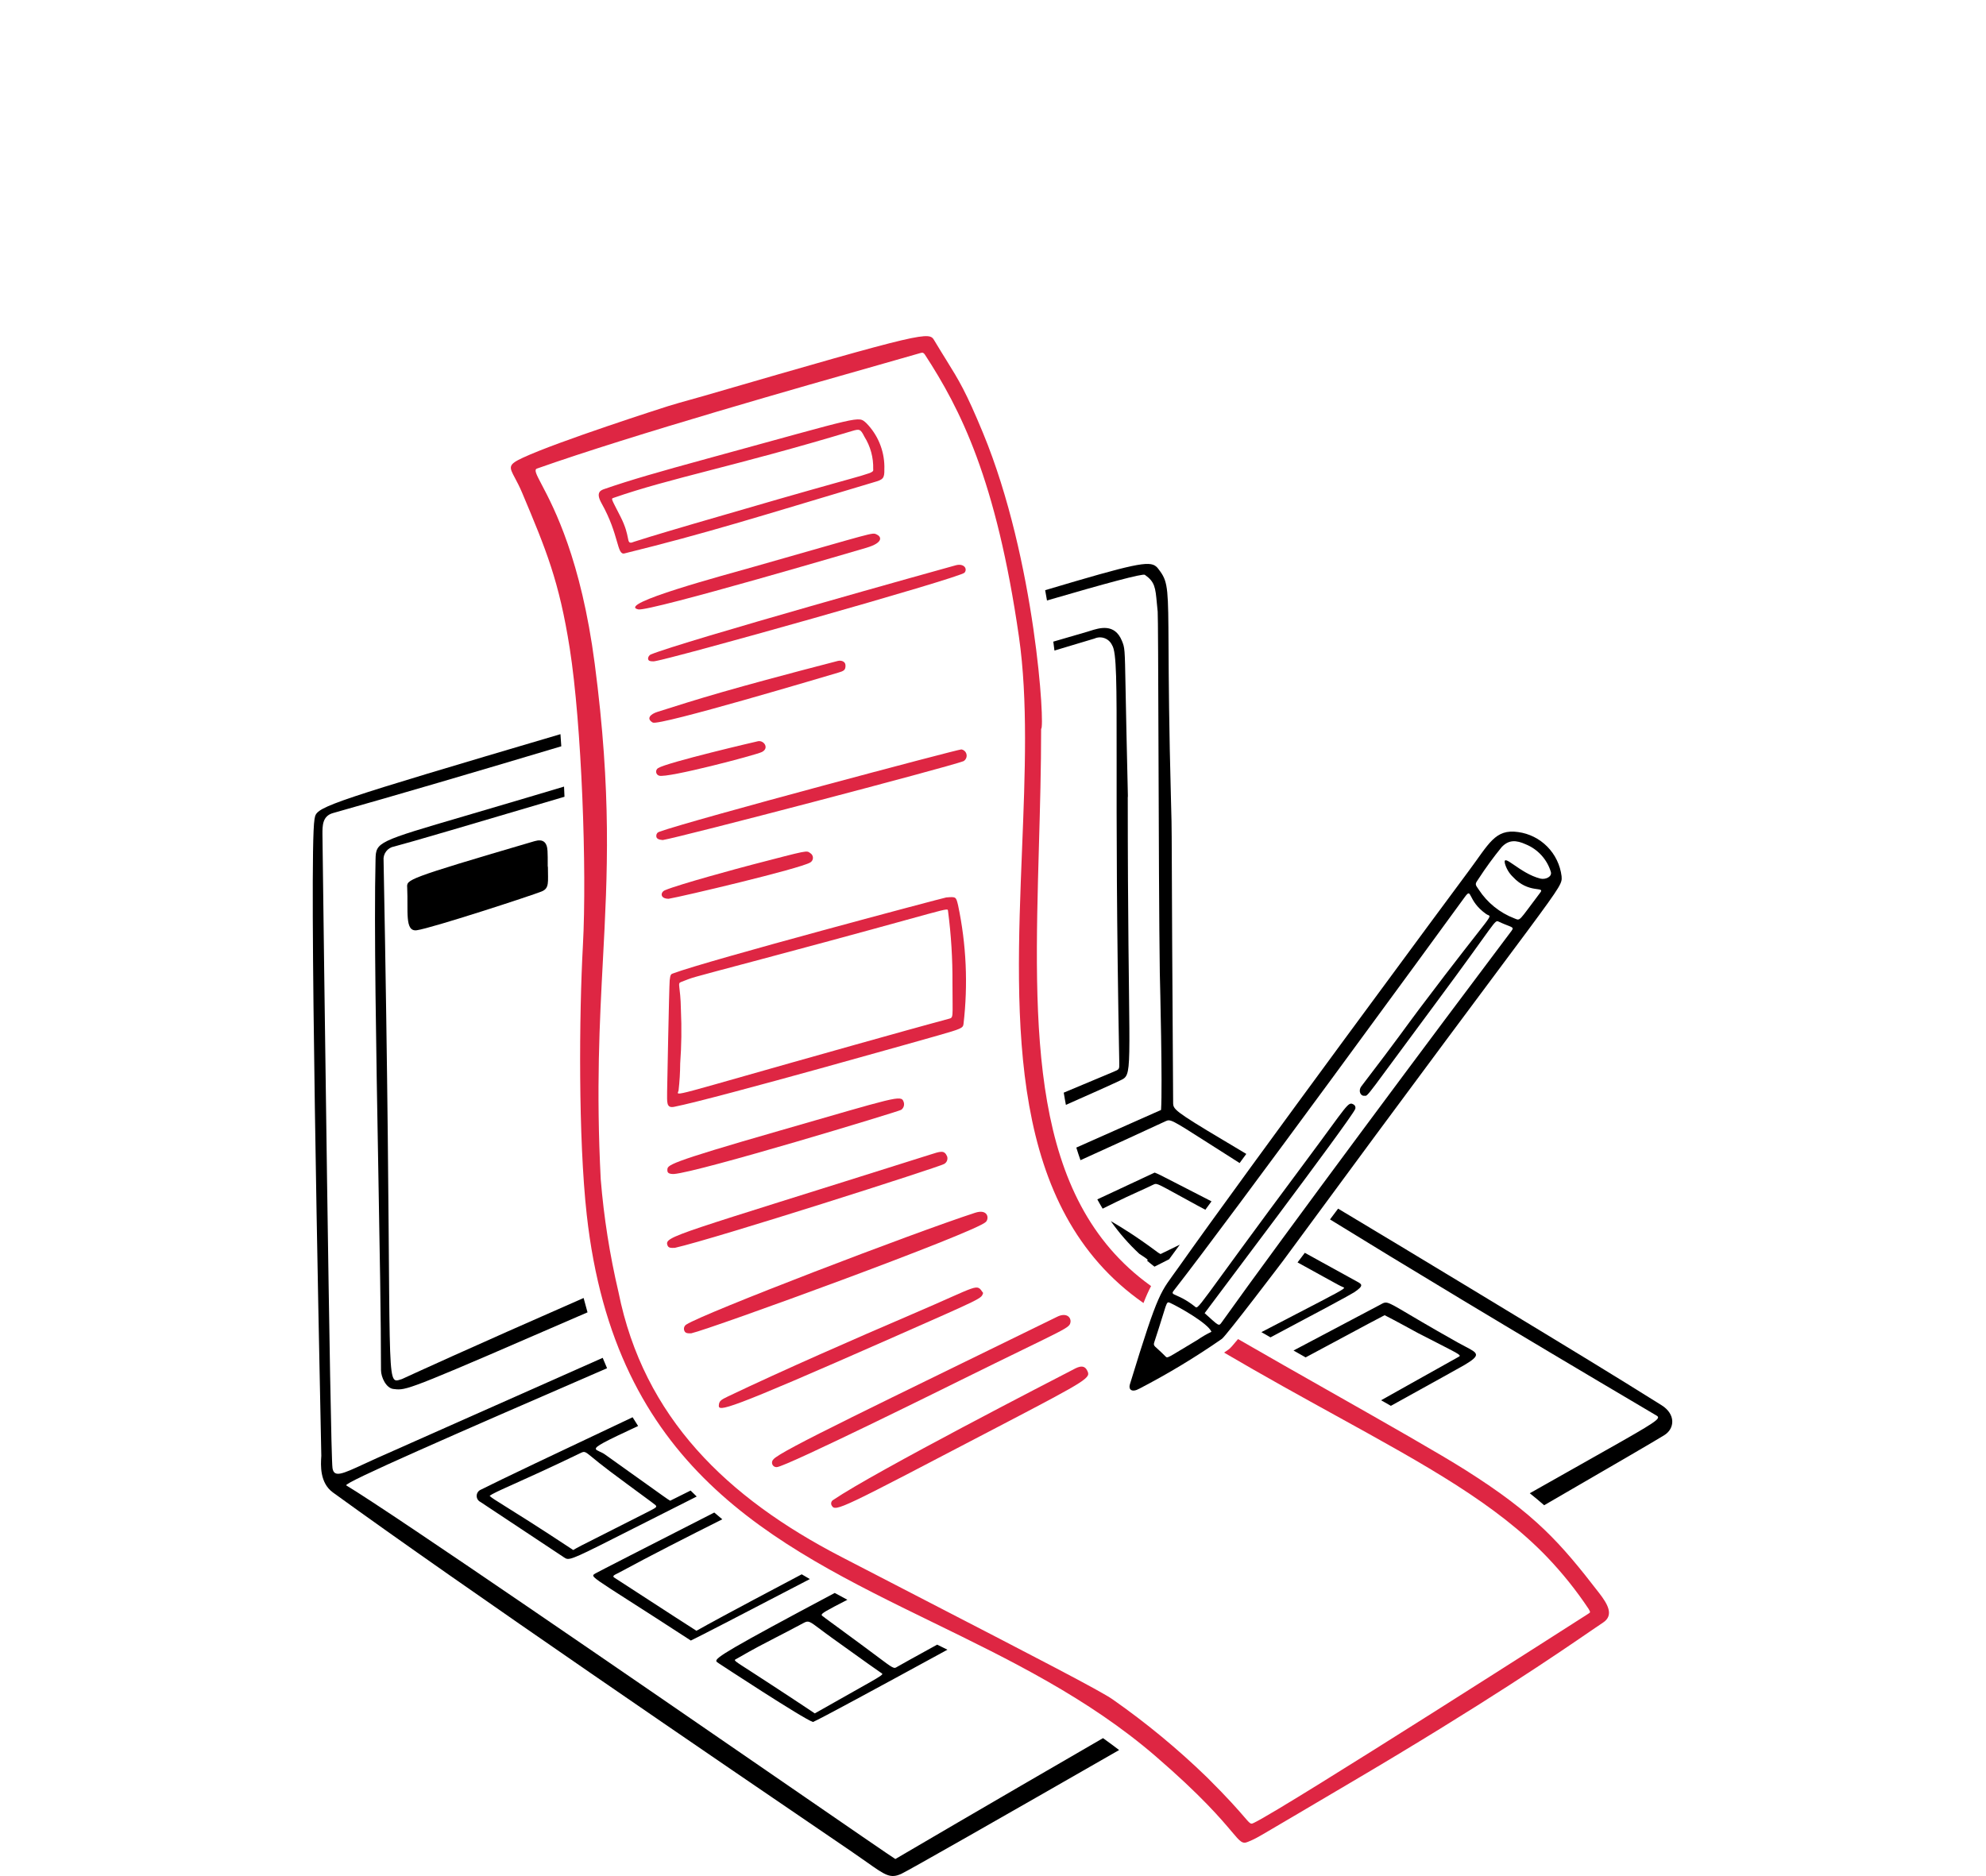 <svg width="254" height="240" viewBox="0 0 254 240" fill="none" xmlns="http://www.w3.org/2000/svg">
<path fill-rule="evenodd" clip-rule="evenodd" d="M212.872 183.577C211.95 184.16 206.017 187.617 197.491 192.552C196.907 192.041 196.297 191.532 195.652 191.018C198.404 189.459 200.713 188.158 202.646 187.068C210.579 182.596 212.172 181.698 212.055 181.274C212.026 181.167 211.889 181.089 211.718 180.993C211.692 180.979 211.664 180.963 211.637 180.947C211.62 180.937 211.601 180.926 211.583 180.916C192.345 169.561 179.169 161.579 170.1 155.99C170.442 155.535 170.789 155.075 171.136 154.611C175.671 157.325 181.18 160.639 187.873 164.695L190.526 166.303H190.527C201.329 172.849 206.05 175.71 212.508 179.758C214.332 180.903 214.207 182.731 212.872 183.577ZM159.394 147.61C151.154 142.708 150.175 142.092 150.056 141.339C150.039 141.237 150.039 141.133 150.038 141.016V140.97C149.92 123.189 149.887 114.857 149.869 110.454C149.857 107.321 149.852 106.176 149.831 105.032C149.818 104.374 149.8 103.716 149.772 102.68V102.678L149.761 102.26C149.508 92.913 149.474 86.795 149.451 82.685V82.684C149.412 75.662 149.405 74.502 148.397 73.113L148.329 73.019C148.172 72.802 148.038 72.615 147.868 72.47C146.963 71.697 145.063 72.102 133.671 75.498C133.751 75.94 133.83 76.379 133.905 76.814C141.392 74.629 146.147 73.34 146.422 73.532C147.704 74.428 147.772 75.163 147.956 77.158V77.159C147.987 77.487 148.02 77.849 148.063 78.252C148.107 78.666 148.132 86.082 148.163 95.055C148.2 105.705 148.243 118.546 148.334 124.471L148.336 124.55V124.55C148.364 125.702 148.692 138.932 148.493 141.986L137.655 146.798C137.824 147.347 138.002 147.884 138.188 148.411C141.992 146.689 145.636 145.023 149.046 143.439C149.696 143.137 149.746 143.17 154.474 146.187V146.188C155.561 146.882 156.896 147.734 158.541 148.777C158.822 148.393 159.107 148.004 159.394 147.61ZM143.13 223.866C142.451 223.347 141.764 222.839 141.069 222.344C125.349 231.446 116.144 236.851 114.709 237.693L114.511 237.81V237.806C114.175 237.618 108.342 233.601 100.144 227.957L100.142 227.956C81.412 215.06 50.339 193.668 44.286 190.013C43.812 189.727 58.232 183.447 77.64 175.023C77.449 174.586 77.263 174.145 77.082 173.697L48.205 186.521C47.609 186.789 47.07 187.039 46.584 187.263L46.583 187.264C43.765 188.567 42.715 189.052 42.524 187.796C42.234 185.853 41.38 117.891 41.256 107.977C41.246 107.198 41.241 106.777 41.241 106.776L41.24 106.726C41.237 105.609 41.233 104.389 42.587 104.008C50.769 101.705 60.982 98.696 71.786 95.467C71.751 94.945 71.716 94.428 71.679 93.915C42.849 102.43 40.664 103.164 40.298 104.43C40.268 104.533 40.251 104.639 40.231 104.754L40.22 104.823C39.485 109.143 40.807 172.409 41.055 184.305C41.081 185.534 41.095 186.214 41.094 186.225L41.089 186.309C41.02 187.395 40.873 189.681 42.583 190.92C59.112 202.912 91.999 225.338 108.879 236.83C109.651 237.356 110.297 237.813 110.849 238.202C113.258 239.904 113.869 240.335 115.27 239.704C116.101 239.328 127.951 232.573 143.13 223.866Z" fill="black"/>
<path fill-rule="evenodd" clip-rule="evenodd" d="M121.175 211.031C120.736 210.815 120.297 210.599 119.858 210.384C117.06 211.925 114.974 213.076 114.734 213.227C114.322 213.492 114.305 213.479 112.108 211.833C111.341 211.259 110.307 210.484 108.896 209.452C105.703 207.112 105.624 207.062 105.555 207C105.552 206.996 105.549 206.994 105.546 206.991C105.335 206.796 105.111 206.713 105.09 206.594C105.05 206.373 105.697 206.029 108.378 204.642C107.834 204.355 107.293 204.066 106.754 203.773C93.27 210.949 91.465 212.073 91.616 212.506C91.654 212.614 91.814 212.679 91.945 212.785C91.968 212.804 102.756 219.892 103.976 220.279C104.805 219.932 111.688 216.212 121.175 211.031ZM177.887 179.835C183.416 176.778 187.005 174.786 187.315 174.6C189.456 173.324 189.023 173.097 187.407 172.252C187.118 172.102 186.793 171.932 186.438 171.733C178.745 167.415 177.803 166.491 177.083 166.641C176.898 166.68 176.727 166.79 176.459 166.932C172.615 168.964 168.944 170.904 165.436 172.759C165.95 173.05 166.466 173.344 166.984 173.638C175.877 168.864 176.131 168.734 176.792 168.396C176.878 168.352 176.971 168.303 177.09 168.243C177.985 168.681 181.342 170.516 181.361 170.531C185.787 172.808 186.737 173.231 186.693 173.443C186.68 173.503 186.589 173.546 186.475 173.61C181.687 176.278 178.624 178.014 176.636 179.122C177.057 179.362 177.475 179.6 177.887 179.835ZM112.84 214.123C112.901 214.352 111.721 214.913 104.209 219.178C103.667 218.794 99.317 215.946 98.764 215.585C94.767 212.959 93.938 212.533 93.988 212.347C94.003 212.293 94.091 212.259 94.198 212.198C96.572 210.834 97.634 210.289 99.09 209.54C100.014 209.066 101.097 208.509 102.774 207.611C103.395 207.277 103.518 207.37 104.86 208.379C105.264 208.683 105.779 209.07 106.452 209.554C111.262 213.014 112.036 213.543 112.381 213.779C112.48 213.846 112.543 213.89 112.655 213.971C112.741 214.033 112.826 214.068 112.84 214.123Z" fill="black"/>
<path fill-rule="evenodd" clip-rule="evenodd" d="M154.946 153.677C152.628 152.49 151.135 151.721 150.144 151.21L150.143 151.209C148.226 150.222 148.184 150.2 147.675 149.999L146.369 150.608L146.359 150.613C145.092 151.206 143.019 152.174 140.34 153.425C140.562 153.829 140.789 154.224 141.024 154.611C143.793 153.238 144.691 152.834 145.541 152.453C146.057 152.221 146.555 151.998 147.442 151.571C147.46 151.562 147.476 151.554 147.493 151.546C147.565 151.51 147.624 151.481 147.688 151.464C147.992 151.382 148.373 151.592 150.588 152.81C151.262 153.181 152.105 153.644 153.166 154.221C153.501 154.392 153.832 154.568 154.16 154.75C154.282 154.583 154.407 154.413 154.532 154.241C154.669 154.055 154.806 153.868 154.946 153.677ZM149.523 161.087C148.922 161.392 148.297 161.707 147.652 162.032C147.323 161.78 147.002 161.521 146.688 161.255C146.757 161.216 146.799 161.19 146.814 161.179C146.65 161.001 146.263 160.737 145.714 160.39C144.359 159.129 143.145 157.738 142.064 156.202C143.327 156.933 145.315 158.139 148.127 160.244C148.226 160.309 148.326 160.368 148.43 160.421V160.418C148.617 160.335 149.632 159.841 150.89 159.22C150.333 159.981 149.871 160.611 149.523 161.087ZM88.324 190.672C88.582 190.93 88.842 191.185 89.105 191.436C85.747 193.124 83.088 194.47 80.976 195.54C73.823 199.165 72.937 199.614 72.363 199.357C72.282 199.32 72.207 199.27 72.122 199.213C72.106 199.202 72.09 199.191 72.073 199.18L61.447 192.132C61.3 192.06 61.176 191.947 61.09 191.808C61.005 191.667 60.961 191.504 60.965 191.341C60.968 191.176 61.018 191.016 61.11 190.879C61.201 190.743 61.329 190.635 61.48 190.57C63.83 189.382 71.291 185.833 80.907 181.297C81.138 181.674 81.373 182.046 81.612 182.414C77.261 184.441 76.136 185.024 76.205 185.354C76.231 185.479 76.427 185.567 76.683 185.684C76.891 185.778 77.14 185.891 77.371 186.056C78.765 187.051 79.916 187.874 80.868 188.553C85.182 191.636 85.406 191.795 85.645 191.93C85.657 191.938 85.669 191.944 85.682 191.951C85.694 191.958 85.705 191.964 85.718 191.971C86.353 191.658 87.251 191.211 88.324 190.672ZM73.448 198.203C73.538 198.149 73.612 198.106 73.686 198.063C74.002 197.882 74.328 197.717 76.049 196.848C77.29 196.221 79.257 195.228 82.469 193.597L82.638 193.511C83.966 192.837 84.066 192.787 83.834 192.534C83.77 192.465 83.062 191.945 82.002 191.166C80.928 190.377 79.494 189.322 78.002 188.203C76.939 187.405 76.253 186.839 75.784 186.454C74.831 185.669 74.774 185.622 74.278 185.861C70.296 187.784 67.526 189.027 65.678 189.857C63.864 190.671 62.937 191.087 62.622 191.358C62.886 191.608 63.381 191.917 64.575 192.661C66.076 193.597 68.681 195.219 73.317 198.28C73.365 198.251 73.408 198.226 73.448 198.203Z" fill="black"/>
<path fill-rule="evenodd" clip-rule="evenodd" d="M165.951 161.488C167.49 162.335 168.573 162.934 169.348 163.362L169.351 163.363C171.285 164.432 171.299 164.44 171.709 164.624C171.731 164.633 171.753 164.642 171.774 164.65C171.838 164.675 171.89 164.696 171.901 164.731C171.952 164.894 171.05 165.362 165.824 168.072C164.584 168.715 163.1 169.485 161.327 170.408C161.711 170.628 162.1 170.852 162.491 171.076C168.619 167.827 172.697 165.638 173.189 165.313C174.491 164.448 174.169 164.273 173.571 163.946L173.492 163.903C171.726 162.932 170.238 162.111 168.98 161.418C168.193 160.983 167.497 160.6 166.881 160.26C166.565 160.676 166.255 161.086 165.951 161.488ZM102.536 201.387C102.881 201.592 103.228 201.795 103.577 201.996C95.065 206.432 89.065 209.536 88.355 209.859C84.869 207.591 82.319 205.957 80.467 204.772C76.628 202.313 75.797 201.78 75.875 201.507C75.896 201.431 75.986 201.375 76.102 201.303C76.116 201.295 76.13 201.285 76.145 201.277C76.357 201.144 82.476 198.011 91.353 193.484C91.691 193.776 92.033 194.064 92.377 194.35C88.047 196.523 83.097 199.039 79.191 201.161C79.106 201.207 79.018 201.25 78.932 201.292C78.564 201.473 78.256 201.625 78.581 201.82C78.643 201.857 79.89 202.668 81.504 203.715L81.52 203.726C84.57 205.707 88.916 208.529 89.067 208.607C89.236 208.523 89.332 208.47 89.569 208.335H89.569C90.312 207.917 92.44 206.717 102.536 201.387Z" fill="black"/>
<path fill-rule="evenodd" clip-rule="evenodd" d="M136.322 141.335C139.316 140.014 142.052 138.793 143.178 138.255C143.422 138.139 143.621 138.052 143.784 137.919C144.932 136.979 144.235 133.761 144.235 101.974C144.258 101.972 144.258 101.972 144.214 100.14C144.185 98.92 144.137 96.889 144.064 93.505C144.01 91.08 143.975 89.224 143.949 87.787C143.86 82.951 143.858 82.879 143.485 81.968C142.555 79.7 140.613 80.32 139.402 80.706C139.278 80.746 139.161 80.783 139.055 80.814C137.376 81.304 135.953 81.718 134.712 82.079C134.764 82.465 134.813 82.845 134.86 83.219C138.087 82.252 139.976 81.685 139.979 81.684C140.389 81.498 140.856 81.482 141.278 81.641C141.699 81.799 142.041 82.118 142.23 82.529C142.818 83.39 142.816 87.368 142.811 97.095C142.805 105.365 142.799 117.79 143.151 135.989C143.165 136.791 143.146 136.799 142.441 137.093C142.414 137.105 142.385 137.117 142.356 137.129C140.211 138.027 138.108 138.908 136.048 139.773C136.091 140.037 136.135 140.299 136.181 140.56C136.227 140.821 136.274 141.08 136.322 141.335ZM72.196 101.922C60.857 105.284 52.163 107.838 50.423 108.284C50.01 108.352 49.639 108.576 49.385 108.91C49.131 109.245 49.014 109.664 49.058 110.082C50.187 168.968 49.318 176.164 50.585 176.566C50.793 176.633 51.058 176.515 51.4 176.413C51.4 176.413 51.44 176.396 51.52 176.359C52.519 175.898 59.802 172.545 74.641 166.041C74.801 166.662 74.967 167.274 75.141 167.876C53.592 177.23 52.136 177.827 50.732 177.722C50.599 177.712 50.465 177.695 50.316 177.679C49.402 177.584 48.728 176.194 48.728 175.258C48.728 168.952 48.557 159.36 48.376 149.235C48.111 134.363 47.825 118.344 48.031 109.91C48.084 107.712 48.28 107.655 59.492 104.369C61.657 103.734 64.233 102.979 67.299 102.065C68.962 101.569 70.574 101.088 72.138 100.622C72.158 101.055 72.178 101.488 72.196 101.922Z" fill="black"/>
<path d="M70.075 110.908C70.075 112.861 70.283 113.623 69.277 114.035C67.99 114.559 55.189 118.739 53.298 118.999C51.733 119.208 52.223 116.533 52.078 113.545C52.028 112.519 51.697 112.496 68.366 107.602C69.437 107.288 69.97 107.715 70.026 108.861C70.083 110.007 70.019 110.908 70.075 110.908Z" fill="black"/>
<path d="M85.651 125.386C85.727 124.623 85.85 124.606 86.068 124.525C90.444 122.877 120.766 114.822 121.017 114.802C122.293 114.697 122.269 114.712 122.538 115.821C123.589 120.809 123.821 125.937 123.227 131.001C123.167 131.513 122.905 131.62 119.96 132.461C119.495 132.594 91.512 140.536 86.219 141.585C85.167 141.795 85.333 140.914 85.321 139.658C85.32 139.555 85.575 126.132 85.651 125.386ZM121.816 125.708C121.835 122.654 121.647 119.602 121.253 116.574C121.128 116.006 122.463 116.018 97.356 122.709C87.063 125.452 88.953 124.926 87.106 125.618C86.584 125.813 87.038 126.046 87.085 129.178C87.191 131.463 87.16 133.752 86.994 136.034C86.987 137.191 86.917 138.346 86.785 139.495C86.618 140.285 84.782 140.544 109.377 133.642C121.233 130.316 119.456 130.86 121.26 130.35C121.999 130.138 121.816 130.417 121.816 125.708Z" fill="#DE2643"/>
<path d="M113.109 59.637C113.109 60.923 113.163 61.269 112.113 61.582C96.316 66.302 90.55 68.153 79.867 70.794C78.874 71.039 79.215 68.438 76.933 64.377C76.124 62.94 76.876 62.699 77.318 62.548C80.6 61.408 84.279 60.354 90.572 58.634C110.584 53.165 109.71 53.181 110.798 54.124C112.246 55.595 113.073 57.569 113.109 59.637ZM110.549 55.855C110.054 54.88 109.942 54.843 108.941 55.145C94.024 59.641 85.669 61.175 78.499 63.677C78.124 63.808 78.132 63.677 79.362 66.096C80.671 68.67 80.06 69.537 80.799 69.406C80.866 69.395 80.782 69.26 99.462 63.883C111.783 60.337 111.741 60.603 111.678 60.003C111.721 58.538 111.328 57.094 110.549 55.855Z" fill="#DE2643"/>
<path d="M88.41 170.558C87.948 170.572 87.637 170.558 87.517 170.21C87.462 170.068 87.459 169.911 87.509 169.767C87.56 169.625 87.659 169.503 87.79 169.428C90.113 167.945 116.697 157.75 124.705 155.14C126.34 154.607 126.542 155.84 126.089 156.307C124.793 157.65 90.902 170.006 88.41 170.558Z" fill="#DE2643"/>
<path d="M136.921 169.033C136.805 169.964 136.921 169.604 122.624 176.672C122.587 176.69 100.512 187.648 99.347 187.676C99.229 187.685 99.112 187.657 99.011 187.597C98.909 187.536 98.829 187.445 98.782 187.337C98.734 187.227 98.721 187.107 98.744 186.99C98.767 186.875 98.826 186.768 98.912 186.687C99.706 185.639 112.726 179.46 135.228 168.431C136.216 167.945 136.913 168.338 136.921 169.033Z" fill="#DE2643"/>
<path d="M106.366 192.58C106.299 192.46 106.282 192.318 106.318 192.187C106.354 192.055 106.441 191.943 106.56 191.875C111.893 188.252 135.042 176.341 137.08 175.285C137.645 174.992 138.567 174.395 139.026 175.285C139.526 176.258 139.497 176.334 127.718 182.483C107.359 193.119 106.862 193.446 106.366 192.58Z" fill="#DE2643"/>
<path d="M84.763 107.459C84.376 107.419 83.934 107.354 83.936 106.943C83.928 106.823 83.962 106.705 84.03 106.607C84.098 106.509 84.198 106.438 84.312 106.404C88.546 104.876 122.532 95.849 122.948 95.865C123.114 95.891 123.267 95.968 123.387 96.086C123.507 96.203 123.587 96.355 123.617 96.521C123.647 96.686 123.625 96.857 123.554 97.009C123.484 97.162 123.367 97.288 123.222 97.371C121.141 98.156 86.959 107.117 84.763 107.459Z" fill="#DE2643"/>
<path d="M86.305 159.627C85.809 159.64 85.497 159.659 85.366 159.299C84.949 158.134 86.167 158.065 118.907 147.717C120.289 147.279 120.772 147.076 121.135 147.934C121.193 148.115 121.185 148.312 121.113 148.488C121.042 148.665 120.91 148.81 120.742 148.9C120.166 149.268 91.455 158.461 86.305 159.627Z" fill="#DE2643"/>
<path d="M83.617 84.599C83.262 84.599 82.852 84.599 82.886 84.198C82.901 84.102 82.936 84.01 82.99 83.93C83.045 83.849 83.116 83.782 83.2 83.733C87.278 82.049 120.613 72.752 122.235 72.312C123.29 72.027 123.768 72.761 123.36 73.256C122.83 73.91 85.223 84.484 83.617 84.599Z" fill="#DE2643"/>
<path d="M125.739 165.398C125.465 166.142 125.974 165.893 113.946 171.197C92.672 180.58 91.862 180.629 91.936 179.754C91.981 179.216 92.203 179.064 93.127 178.622C100.131 175.28 109.476 171.189 116.607 168.134C125.429 164.362 124.83 164.123 125.739 165.398Z" fill="#DE2643"/>
<path d="M86.173 150.181C85.57 150.181 85.338 150.049 85.353 149.673C85.38 149.044 85.067 148.845 99.749 144.624C114.692 140.324 115.255 140.027 115.568 140.942C115.638 141.125 115.644 141.325 115.588 141.512C115.531 141.699 115.414 141.86 115.255 141.972C114.938 142.181 89.356 149.952 86.173 150.181Z" fill="#DE2643"/>
<path d="M81.629 77.955C78.707 77.281 92.738 73.55 96.594 72.449C112.013 68.065 111.517 68.101 112.104 68.359C112.737 68.639 113.032 69.407 110.833 70.064C110.811 70.07 83.009 78.273 81.629 77.955Z" fill="#DE2643"/>
<path d="M83.486 92.43C82.618 91.939 83.172 91.349 84.079 91.066C89.207 89.438 93.112 88.183 107.148 84.549C107.565 84.444 108.111 84.59 108.134 85.093C108.163 85.742 107.887 85.844 107.195 86.048C105.881 86.43 84.296 92.889 83.486 92.43Z" fill="#DE2643"/>
<path d="M85.519 114.971C84.391 114.971 84.449 114.132 85.036 113.884C86.799 113.128 94.801 110.971 96.174 110.614C103.561 108.699 103.106 108.771 103.658 109.152C103.757 109.216 103.838 109.305 103.893 109.41C103.948 109.514 103.975 109.631 103.972 109.749C103.969 109.867 103.935 109.983 103.875 110.084C103.815 110.186 103.73 110.27 103.628 110.329C102.275 111.135 87.207 114.694 85.519 114.971Z" fill="#DE2643"/>
<path d="M84.303 99.226C84.202 99.198 84.112 99.141 84.044 99.062C83.975 98.984 83.932 98.886 83.918 98.783C83.904 98.679 83.921 98.573 83.966 98.479C84.012 98.385 84.084 98.307 84.173 98.254C85.341 97.519 96.842 94.833 96.973 94.812C97.719 94.696 98.417 95.722 97.428 96.204C96.621 96.598 85.355 99.561 84.303 99.226Z" fill="#DE2643"/>
<path fill-rule="evenodd" clip-rule="evenodd" d="M132.876 108.143V108.144C132.209 131.769 131.602 153.266 147.121 164.444C147.152 164.467 147.184 164.49 147.218 164.513C146.906 165.102 146.595 165.788 146.245 166.685C128.88 154.563 129.827 130.878 130.715 108.647C131.103 98.951 131.478 89.531 130.32 81.468C127.419 61.294 122.814 52.318 118.309 45.39C118.149 45.145 118.029 45.068 117.748 45.152C117.02 45.37 115.321 45.852 112.941 46.526C102.961 49.356 81.019 55.577 68.675 59.94C68.276 60.081 68.589 60.675 69.286 62C70.843 64.96 74.316 71.564 76.062 84.901C78.237 101.523 77.693 111.792 77.112 122.771C76.686 130.82 76.24 139.251 76.83 150.849C77.226 155.707 77.985 160.529 79.098 165.273C82.333 181.385 93.025 191.608 107.564 199.138C111.542 201.197 115.202 203.089 118.534 204.812L118.535 204.813C132.541 212.052 140.741 216.291 142.292 217.38C146.581 220.38 150.624 223.72 154.383 227.368C157.089 230.055 158.405 231.582 159.118 232.407C159.676 233.056 159.863 233.272 160.057 233.28C160.155 233.283 160.255 233.235 160.404 233.161L160.421 233.153C164.7 231.056 203.013 206.514 203.041 206.493C203.07 206.474 203.096 206.457 203.12 206.441C203.262 206.35 203.336 206.302 203.353 206.238C203.373 206.168 203.323 206.078 203.218 205.887C203.205 205.865 203.192 205.84 203.178 205.815C201.619 203.472 199.86 201.271 197.919 199.236C191.38 192.4 182.421 187.463 170.933 181.132H170.932C166.515 178.698 161.724 176.058 156.553 173.025C156.761 172.882 156.968 172.74 157.173 172.595C157.328 172.489 157.731 172.036 158.341 171.294C162.023 173.422 166.146 175.76 170.162 178.038L170.163 178.039C177.293 182.083 184.089 185.938 187.482 188.084C196.372 193.71 199.548 197.335 204.526 203.784C205.59 205.162 206.472 206.616 205.016 207.566C204.661 207.796 204.109 208.175 203.345 208.699L203.343 208.701C199.434 211.385 189.953 217.893 172.646 228.085C169.532 229.92 167.246 231.269 165.55 232.272C161.317 234.772 160.754 235.105 160.162 235.37C160.007 235.44 159.849 235.505 159.624 235.603C158.895 235.92 158.639 235.616 157.509 234.277C156.186 232.708 153.665 229.718 147.779 224.643C139.174 217.225 129.148 212.334 119.324 207.541C98.528 197.394 78.636 187.689 75.042 155.397C73.948 145.577 74.065 129.846 74.55 120.957C75.08 111.253 74.38 92.553 72.869 82.955C71.513 74.31 69.837 70.309 66.787 63.054C66.446 62.242 66.119 61.629 65.862 61.148C65.098 59.714 64.952 59.441 66.892 58.544C71.357 56.468 84.688 52.191 85.441 51.955C86.397 51.657 87.363 51.388 88.329 51.12C88.919 50.956 89.509 50.792 90.098 50.621C118.746 42.292 118.814 42.405 119.503 43.567L119.534 43.619C120.113 44.585 120.6 45.369 121.033 46.066C122.667 48.7 123.533 50.095 125.714 55.365C132.473 71.7 133.668 93.231 133.156 93.231C133.156 98.244 133.015 103.239 132.876 108.143Z" fill="#DE2643"/>
<path d="M199.718 112.077C199.837 113.794 200.071 112.335 164.088 161.296C164.07 161.32 156.807 170.902 156.27 171.272C152.897 173.615 149.377 175.739 145.734 177.631C144.718 178.195 144.314 177.718 144.506 177.093C148.29 164.73 148.383 165.451 150.716 162.14C159.403 149.826 186.48 113.238 187.784 111.494C190.437 107.946 191.193 106.008 194.165 106.437C195.58 106.629 196.892 107.287 197.897 108.307C198.9 109.327 199.541 110.653 199.718 112.077ZM174.536 140.166C174.029 140.257 173.657 139.564 174.119 138.952C179.058 132.496 179.682 131.506 181.52 129.065C191.547 115.746 190.905 117.509 190.077 116.926C187.572 115.157 188.327 113.391 187.316 114.781C183.685 119.769 157.606 155.498 150.097 165.123C149.6 165.76 150.601 165.4 152.757 167.083C153.383 167.57 152.374 168.17 167.137 148.357C172.348 141.364 172.397 140.885 173.086 141.273C173.196 141.325 173.282 141.417 173.325 141.533C173.367 141.647 173.364 141.774 173.316 141.886C172.627 143.387 154.046 167.962 154.066 167.98C155.962 169.685 155.864 169.697 156.285 169.104C163.855 158.467 184.301 131.033 193.315 119.077C193.733 118.519 193.288 118.657 191.686 117.903C191.118 117.635 191.485 117.754 183.612 128.348C174.733 140.309 174.954 140.251 174.536 140.166ZM192.062 108.356C191.004 109.652 190.017 111.006 189.105 112.411C188.623 113.102 188.629 113.104 189.129 113.805C190.221 115.477 191.81 116.761 193.67 117.475C194.486 117.797 194.139 117.951 197.009 114.156C197.615 113.354 195.501 114.357 193.499 112.178C193.004 111.704 192.647 111.104 192.467 110.442C192.166 109.037 194.392 111.745 197.009 112.391C197.647 112.548 198.542 112.164 198.341 111.516C198.101 110.733 197.692 110.013 197.142 109.408C196.592 108.803 195.916 108.327 195.161 108.016C193.881 107.43 192.951 107.424 192.062 108.356ZM154.943 170.361C154.464 169.25 150.745 167.167 149.649 166.664C149.096 166.41 149.298 166.645 147.642 171.65C147.44 172.263 147.642 172.069 149.016 173.471C149.36 173.822 149.164 173.766 153.166 171.393C153.729 171.002 154.324 170.656 154.943 170.361Z" fill="black"/>
</svg>
